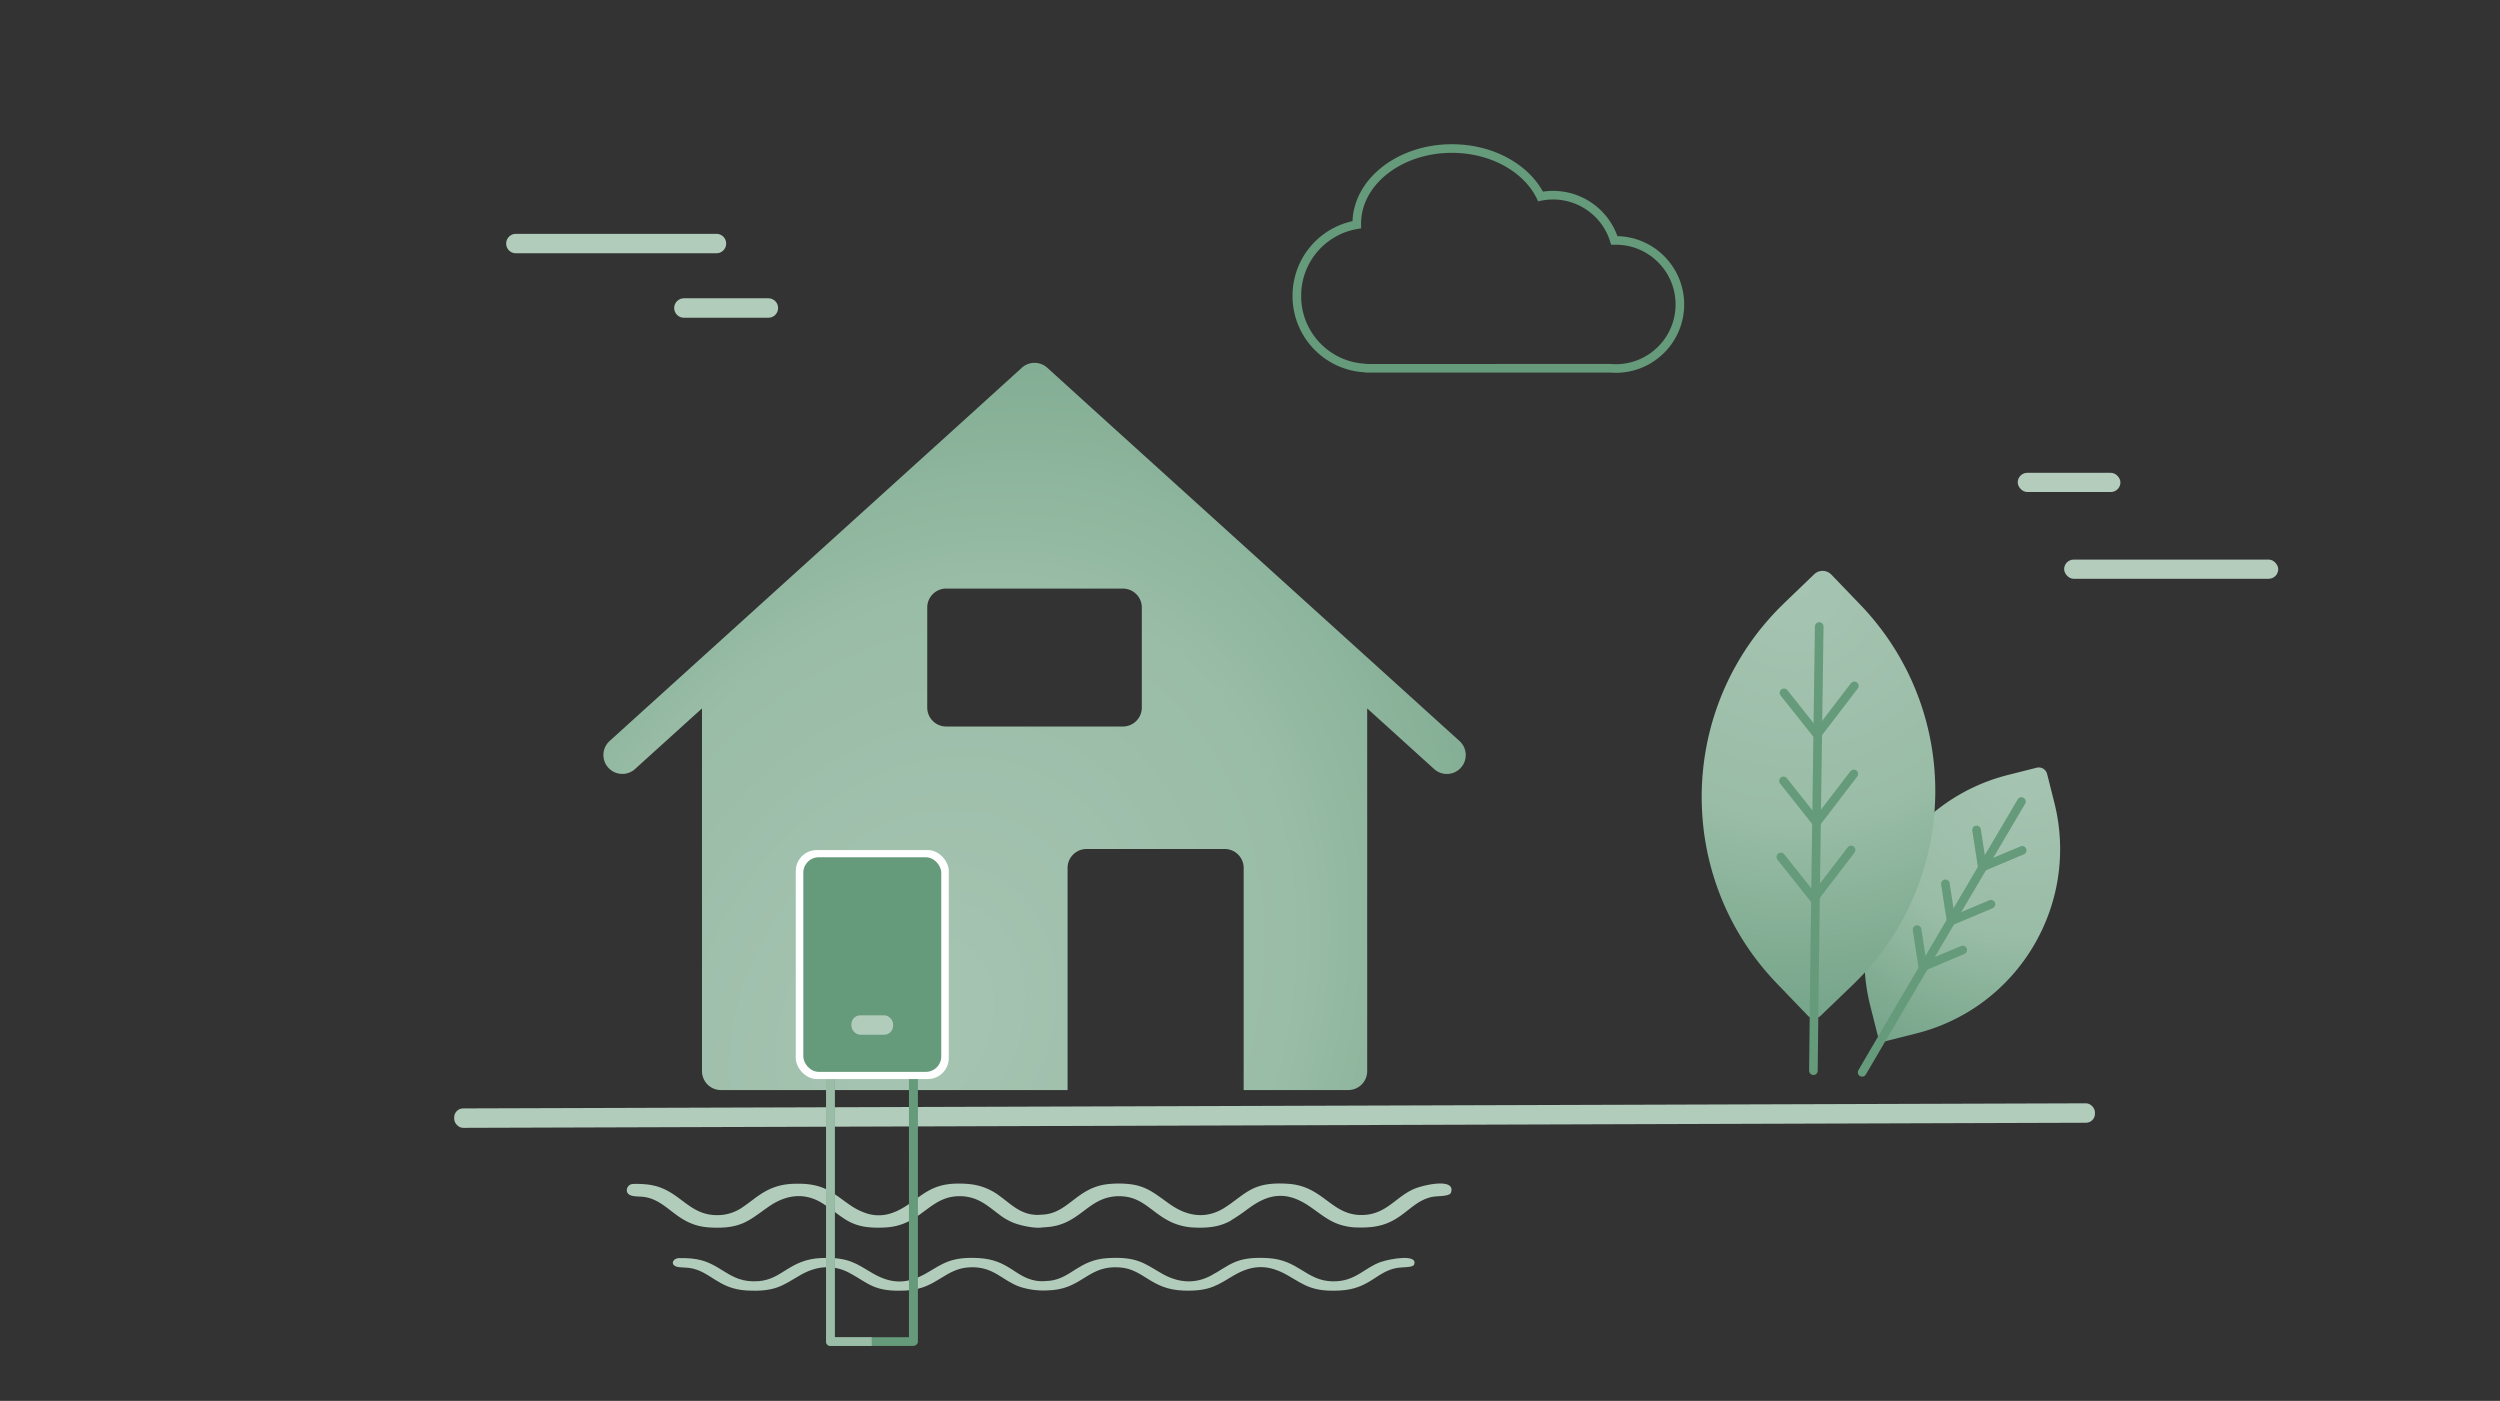 <?xml version="1.0" encoding="UTF-8"?>
<svg xmlns="http://www.w3.org/2000/svg" xmlns:xlink="http://www.w3.org/1999/xlink" id="Ebene_1" viewBox="0 0 580 325">
  <rect x="0" y="0" width="580" height="325" fill="#333333" stroke="none"/>
  <defs>
    <radialGradient id="Unbenannter_Verlauf_41" cx="-1312.08" cy="3461.83" r="217.01" fx="-1312.08" fy="3461.83" gradientTransform="rotate(-61.89 1900.308 -2502.8) scale(1 -.78)" gradientUnits="userSpaceOnUse">
      <stop offset="0" stop-color="#a6c4b2"></stop>
      <stop offset=".48" stop-color="#9abda7"></stop>
      <stop offset=".78" stop-color="#7fab91"></stop>
      <stop offset="1" stop-color="#6e9f86"></stop>
    </radialGradient>
    <radialGradient id="Verlauf_Radial_57-35_2" cx="-1456.61" cy="1305.18" r="79.41" fx="-1456.61" fy="1305.18" gradientTransform="rotate(-14.16 -5030.491 -7011.286)" gradientUnits="userSpaceOnUse">
      <stop offset="0" stop-color="#a6c4b2"></stop>
      <stop offset=".48" stop-color="#9abda7"></stop>
      <stop offset=".78" stop-color="#7fab91"></stop>
      <stop offset="1" stop-color="#6e9f86"></stop>
    </radialGradient>
    <radialGradient xlink:href="#Verlauf_Radial_57-35_2" id="Verlauf_Radial_57-35_2-2" cx="-6074.47" cy="1926.14" r="112.28" fx="-6074.47" fy="1926.14" gradientTransform="rotate(-43.88 -5051.794 -7026.465)"></radialGradient>
    <style>.cls-2{fill:none;stroke-width:2px;fill-rule:evenodd}.cls-5{fill:#659a7a}.cls-8{fill:#b2ccbc}.cls-2{stroke:#659a7a;stroke-linecap:round;stroke-linejoin:round}.cls-10{fill:#b3ccbc}</style>
  </defs>
  <path id="Pfad_4822" d="M320.47 292.73c-3.99 1.36-5.95 4.64-11.31 4.54-6.14-.11-7.82-4.97-14.99-5.39-7.59-.44-8.79 1.69-13.27 4.08-3.94 2.11-7.9 1.5-11.37-.51-4.05-2.34-5.74-3.96-12.51-3.57-6.69.39-8.43 4.62-13.39 5.25-.57.07-1.25.07-1.87.12-.53-.03-1.04-.05-1.4-.12-4.9-.82-6.3-4.89-13.37-5.26-6.29-.33-8.17 1.23-11.92 3.43-4.43 2.59-8.11 2.73-12.63.09-3.77-2.2-5.51-3.76-11.77-3.53-7.52.27-9.09 4.95-14.69 5.37-7.18.54-8.53-4.57-15.48-5.25-1.04-.1-2.08-.13-3.12-.1-1.01.13-1.46.88-1.22 1.38.46.96 2.31.71 3.63.88 4.96.63 6.7 4.86 13.39 5.25 6.77.39 8.46-1.23 12.51-3.57 3.47-2.01 7.43-2.62 11.37-.51 4.48 2.39 5.68 4.52 13.27 4.08 7.17-.42 8.85-5.28 14.99-5.39 5.36-.1 7.32 3.19 11.31 4.54 2.02.66 4.14.94 6.27.84.58-.03 1.14-.06 1.43-.09 6.95-.68 8.3-5.79 15.48-5.25 5.59.42 7.16 5.09 14.69 5.37 6.27.23 8.01-1.33 11.77-3.53 4.51-2.63 8.2-2.49 12.63.09 3.76 2.19 5.64 3.76 11.92 3.43 7.07-.37 8.46-4.44 13.37-5.26 1.12-.19 3.58-.03 3.87-.74 1.02-2.53-5.46-1.39-7.59-.66" class="cls-8"></path>
  <path d="M285.63 283.1c1.27-.76 2.49-1.59 3.67-2.48.27-.2.56-.4.85-.61 5.02-3.55 9.11-3.35 14.04.12 2.06 1.46 3.62 2.71 5.51 3.55 1.63.7 3.38 1.07 5.16 1.09.87.03 1.73.02 2.6-.04 7.86-.5 9.41-5.97 14.86-7.06 1.25-.25 3.99-.04 4.31-1 1.13-3.4-6.07-1.86-8.44-.89-4.44 1.82-6.62 6.23-12.58 6.1-.26 0-.51-.02-.75-.04l-.17-.02c-6.09-.68-8.15-6.64-15.75-7.17-4.97-.35-7.48.51-9.71 1.92-1.07.67-2.07 1.47-3.25 2.33l-.17.13c-.5.36-1.03.73-1.62 1.11-4.39 2.83-8.79 2.01-12.65-.68-3.3-2.3-5.18-4.09-8.91-4.67v.08-.08c-1.66-.23-3.33-.27-5-.13-.85.06-1.69.19-2.51.41-5.45 1.45-7.54 5.9-12.38 6.64-.63.1-1.39.09-2.07.16-.52-.03-1.04-.08-1.56-.16-2.92-.59-4.73-2.44-6.98-4.09-.06-.05-.13-.09-.19-.14-2.12-1.63-4.68-2.6-7.35-2.8l-.34-.03c-6.99-.45-9.09 1.65-13.27 4.61-3.39 2.39-6.39 3.23-9.57 2.35-.05-.01-.09-.03-.14-.04-1.37-.42-2.66-1.04-3.84-1.85-.16-.11-.33-.22-.49-.33-4.19-2.96-6.12-5.05-13.09-4.74-5.64.25-8.27 3.18-11.29 5.23-.04.03-.08.06-.13.09-1.45 1.05-3.14 1.7-4.92 1.89-7.98.72-9.49-6.14-17.22-7.05-1.15-.13-2.31-.18-3.47-.13-.1 0-.19.02-.29.04-.79.2-1.27 1.01-1.06 1.81.51 1.28 2.57.95 4.04 1.17 5.52.84 7.45 6.53 14.89 7.05 3.65.25 5.98-.14 7.92-.95l.21-.09c1.96-.88 3.55-2.2 5.79-3.76 3.85-2.69 8.26-3.52 12.64-.69 2.6 1.68 4.22 3.26 6.36 4.31.09.05.19.1.29.14a11.974 11.974 0 0 0 3.79.99c1.43.15 2.88.16 4.31.05 1.5-.1 2.97-.45 4.34-1.04 4.64-2 6.94-6.08 12.33-6.19.89-.03 1.78.06 2.64.27.09.01.17.04.26.06 2.66.7 4.49 2.41 6.52 3.9.03.03.07.06.11.09.94.72 1.96 1.31 3.05 1.78.08.04.16.06.24.1 1.6.6 4.8 1.35 6.73 1.04.65-.04 1.27-.09 1.59-.13a12.9 12.9 0 0 0 3.46-.91c3.43-1.46 5.52-4.12 8.67-5.42.07-.04.14-.06.21-.09 1.55-.59 3.22-.81 4.87-.63.38.03.75.09 1.12.17.08.01.15.04.22.05 3.87.94 6.01 4.2 10.09 5.92 1.56.65 3.21 1.01 4.9 1.07 3.38.15 5.58-.26 7.41-1.07.37-.16.72-.33 1.07-.53.04-.02.06-.04.1-.06" class="cls-8"></path>
  <path d="m141.42 171.92 83-75.13 12.64-11.47a4.4 4.4 0 0 1 5.91 0l12.64 11.47 83 75.13c1.8 1.63 1.93 4.41.31 6.2a4.384 4.384 0 0 1-6.2.3l-15.53-14.07v84.15a4.39 4.39 0 0 1-4.39 4.39h-24.27v-51.53a4.39 4.39 0 0 0-4.39-4.39h-32.07a4.39 4.39 0 0 0-4.39 4.39v51.53h-80.43a4.39 4.39 0 0 1-4.39-4.39v-84.15l-15.53 14.06a4.393 4.393 0 0 1-6.2-.3 4.384 4.384 0 0 1 .31-6.2Zm123.48-30.98a4.39 4.39 0 0 0-4.39-4.39h-41a4.39 4.39 0 0 0-4.39 4.39v23.22a4.39 4.39 0 0 0 4.39 4.39h41a4.39 4.39 0 0 0 4.39-4.39v-23.22Z" style="fill:url(#Unbenannter_Verlauf_41)"></path>
  <rect width="380.66" height="4.51" x="105.39" y="256.54" class="cls-8" rx="2.08" ry="2.08" transform="rotate(-.18 301.98 264.672)"></rect>
  <path d="M210.88 248.04v62.19h-17.21v-62.19h-2.02v63.2c0 .56.45 1.01 1.01 1.01h19.24c.56 0 1.01-.45 1.01-1.01v-63.2h-2.02Z" class="cls-5"></path>
  <path d="M212.61 311.96c.18-.18.3-.44.3-.72v-63.2h-2.02" class="cls-5"></path>
  <path d="M202.24 312.26h-9.58c-.56 0-1.01-.45-1.01-1.01v-63.2h2.02v62.19h8.57m0-.01v2.02" style="fill:#9bbda7"></path>
  <rect width="35.5" height="53.13" x="184.62" y="197.21" rx="4.87" ry="4.87" style="fill:#fff"></rect>
  <rect width="32" height="49.78" x="186.37" y="198.89" rx="3.56" ry="3.56" style="fill:#659a7a"></rect>
  <rect width="9.69" height="4.51" x="197.52" y="235.55" class="cls-8" rx="2.08" ry="2.08"></rect>
  <path id="Pfad_4858" d="M300.87 68.65a16.693 16.693 0 0 1 13.9-16.52v-.24c0-9.63 9.88-17.43 22.07-17.43 9.37 0 17.37 4.61 20.57 11.11a14.86 14.86 0 0 1 17.11 10.21h.36c8.21 0 14.85 6.66 14.85 14.86s-6.65 14.85-14.85 14.85c-.39 0-.78-.02-1.17-.05H317.2c-.22 0-.44-.02-.66-.07-8.83-.54-15.7-7.88-15.67-16.72Z" style="fill:none;stroke-width:2px;stroke:#659a7a;stroke-miterlimit:10"></path>
  <path id="Pfad_4814" d="M166.16 54.25h-46.43c-1.25-.03-2.28.96-2.3 2.21-.03 1.25.96 2.28 2.21 2.3h46.53c1.25.03 2.28-.96 2.3-2.21.03-1.25-.96-2.28-2.21-2.3h-.1" class="cls-8"></path>
  <path id="Pfad_4842" d="M178.26 69.2h-19.59c-1.25 0-2.26 1.01-2.26 2.26s1.01 2.26 2.26 2.26h19.59c1.25 0 2.26-1.01 2.26-2.26s-1.01-2.26-2.26-2.26" class="cls-8"></path>
  <rect width="49.67" height="4.46" x="478.88" y="129.82" class="cls-10" rx="2.23" ry="2.23"></rect>
  <rect width="23.83" height="4.46" x="468.11" y="109.69" class="cls-10" rx="2.23" ry="2.23"></rect>
  <path d="M465.89 179.78c-23.63 5.96-37.95 29.95-31.99 53.57l1.81 7.16c.07.28.26.52.52.66l.61.32c.19.1.4.12.6.07l7.17-1.81c23.63-5.96 37.95-29.95 31.99-53.57l-1.67-6.62a1.993 1.993 0 0 0-2.42-1.45l-6.62 1.67Z" style="fill-rule:evenodd;fill:url(#Verlauf_Radial_57-35_2)"></path>
  <path d="M468.97 185.96s-31.99 54.24-36.96 62.82" class="cls-2"></path>
  <path d="m458.56 192.55 1.33 8.63 9.26-3.9M451.33 205.05l1.32 8.63 9.26-3.9M444.76 215.67l1.32 8.63 9.26-3.9" class="cls-2"></path>
  <path d="M413.93 139.93c-24.83 23.89-25.6 63.38-1.72 88.21l7.24 7.53c.29.3.69.46 1.1.44l.97-.04c.3-.01.58-.13.79-.34l7.54-7.25c24.83-23.88 25.6-63.38 1.72-88.21l-6.69-6.96a2.825 2.825 0 0 0-3.99-.08l-6.96 6.69Z" style="fill:url(#Verlauf_Radial_57-35_2-2);fill-rule:evenodd"></path>
  <path d="M422.06 145.35s-1.26 89.03-1.35 103.05" class="cls-2"></path>
  <path d="m413.89 160.74 7.68 9.67 8.63-11.28M413.77 181.16l7.67 9.67 8.64-11.28M413.15 198.81l7.67 9.66 8.64-11.28" class="cls-2"></path>
</svg>
